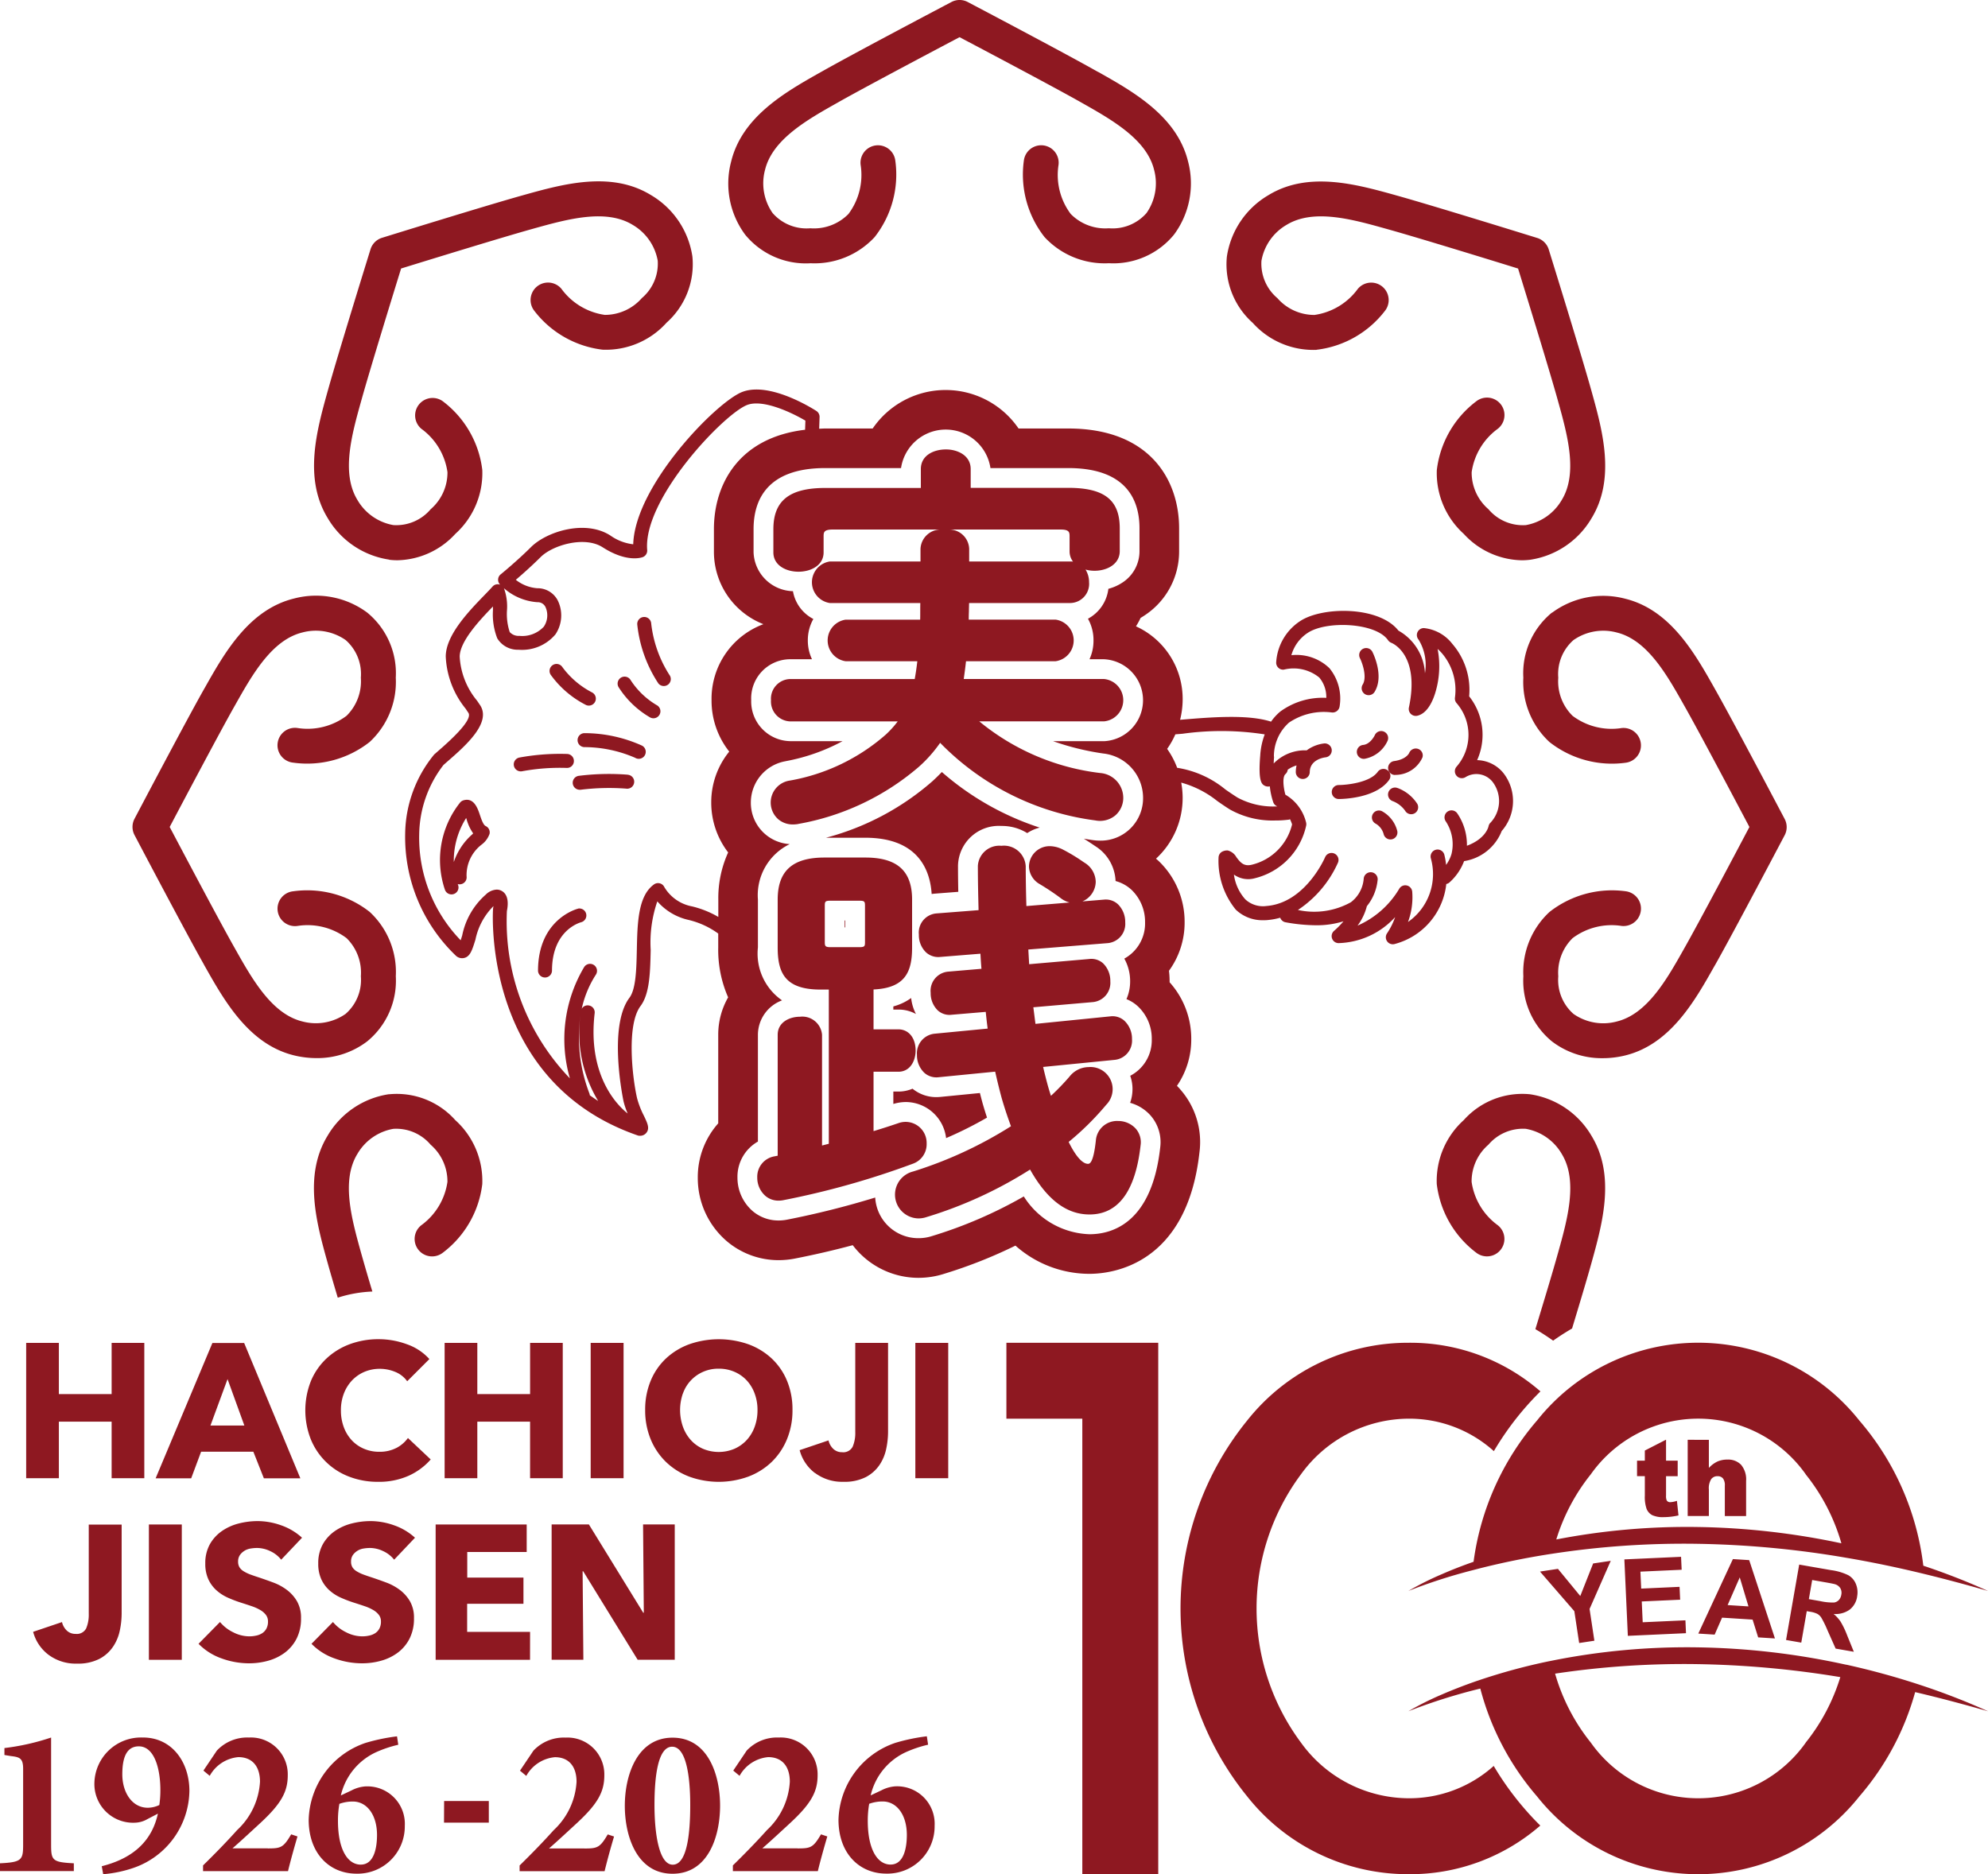 <svg data-name="グループ 20" xmlns="http://www.w3.org/2000/svg" width="139" height="131.065"><defs><clipPath id="a"><path data-name="長方形 58" fill="#8e1821" d="M0 0h139v131.065H0z"/></clipPath></defs><g data-name="グループ 19" clip-path="url(#a)"><path data-name="パス 4" d="M56.653 18.408a5.726 5.726 0 0 0 4.5-1.827 7.073 7.073 0 0 0 1.446-5.35 1.221 1.221 0 0 0-2.424.3 4.55 4.55 0 0 1-.852 3.433 3.388 3.388 0 0 1-2.667 1 3.156 3.156 0 0 1-2.635-1.064 3.632 3.632 0 0 1-.531-3.018c.517-2.131 2.935-3.5 5.068-4.7l.108-.062c1.856-1.048 6.754-3.638 8.426-4.52 1.673.882 6.57 3.472 8.426 4.52l.109.062c2.134 1.206 4.551 2.571 5.068 4.7a3.629 3.629 0 0 1-.532 3.018 3.155 3.155 0 0 1-2.632 1.063 3.388 3.388 0 0 1-2.666-1 4.547 4.547 0 0 1-.853-3.433 1.221 1.221 0 0 0-2.424-.3 7.071 7.071 0 0 0 1.447 5.35 5.726 5.726 0 0 0 4.5 1.827 5.478 5.478 0 0 0 4.551-2 6.005 6.005 0 0 0 .986-5.1c-.768-3.16-3.8-4.874-6.241-6.251L76.72 5C74.447 3.712 67.938.286 67.662.14a1.22 1.22 0 0 0-1.137 0C66.249.286 59.74 3.712 57.467 5l-.109.06c-2.439 1.377-5.474 3.091-6.24 6.251a6 6 0 0 0 .984 5.1 5.48 5.48 0 0 0 4.551 2M27.205 39.144a4.842 4.842 0 0 0 .588.035 5.632 5.632 0 0 0 4.041-1.842 5.726 5.726 0 0 0 1.888-4.471 7.067 7.067 0 0 0-2.76-4.805 1.221 1.221 0 0 0-1.5 1.925 4.546 4.546 0 0 1 1.825 3.03 3.388 3.388 0 0 1-1.176 2.595 3.141 3.141 0 0 1-2.611 1.108 3.629 3.629 0 0 1-2.51-1.759c-1.142-1.873-.4-4.549.26-6.908l.034-.12c.571-2.054 2.2-7.348 2.761-9.155 1.807-.559 7.1-2.19 9.155-2.761l.12-.034c2.36-.657 5.036-1.4 6.909-.261a3.636 3.636 0 0 1 1.759 2.511 3.157 3.157 0 0 1-1.11 2.613 3.433 3.433 0 0 1-2.594 1.175 4.545 4.545 0 0 1-3.03-1.824 1.221 1.221 0 0 0-1.925 1.5 7.068 7.068 0 0 0 4.805 2.758 5.7 5.7 0 0 0 4.47-1.887 5.481 5.481 0 0 0 1.808-4.629 6.008 6.008 0 0 0-2.913-4.306c-2.777-1.692-6.136-.758-8.834-.007l-.119.034c-2.516.7-9.541 2.88-9.839 2.972a1.22 1.22 0 0 0-.8.8c-.093.3-2.272 7.322-2.972 9.838l-.034.119c-.75 2.7-1.685 6.057.007 8.834a6 6 0 0 0 4.305 2.912M14.259 67.457l.062.108c1.377 2.439 3.09 5.474 6.251 6.241a6.607 6.607 0 0 0 1.55.187 5.743 5.743 0 0 0 3.553-1.171 5.482 5.482 0 0 0 2-4.553 5.727 5.727 0 0 0-1.827-4.5 7.074 7.074 0 0 0-5.348-1.441 1.221 1.221 0 1 0 .3 2.423 4.544 4.544 0 0 1 3.432.853 3.388 3.388 0 0 1 1 2.666 3.155 3.155 0 0 1-1.066 2.63 3.632 3.632 0 0 1-3.018.532c-2.131-.517-3.5-2.936-4.7-5.068l-.062-.11c-1.049-1.854-3.64-6.754-4.522-8.424.883-1.672 3.473-6.57 4.521-8.425l.063-.11c1.2-2.134 2.57-4.551 4.7-5.068a3.635 3.635 0 0 1 3.02.532 3.155 3.155 0 0 1 1.062 2.631 3.388 3.388 0 0 1-1 2.666 4.537 4.537 0 0 1-3.432.853 1.221 1.221 0 1 0-.3 2.423 7.059 7.059 0 0 0 5.348-1.445 5.726 5.726 0 0 0 1.827-4.5 5.477 5.477 0 0 0-2-4.55 6.007 6.007 0 0 0-5.1-.986c-3.159.767-4.873 3.8-6.25 6.24l-.063.109c-1.285 2.274-4.71 8.783-4.855 9.058a1.222 1.222 0 0 0 0 1.137c.145.275 3.571 6.785 4.856 9.059m94.25-24.614a5.477 5.477 0 0 0-2 4.55 5.726 5.726 0 0 0 1.827 4.5 7.061 7.061 0 0 0 5.35 1.445 1.221 1.221 0 0 0-.3-2.423 4.542 4.542 0 0 1-3.434-.853 3.388 3.388 0 0 1-1-2.666 3.157 3.157 0 0 1 1.063-2.632 3.634 3.634 0 0 1 3.019-.532c2.131.517 3.5 2.936 4.7 5.07l.061.108c1.049 1.855 3.639 6.753 4.521 8.425-.882 1.672-3.472 6.571-4.521 8.426l-.06.106c-1.2 2.135-2.57 4.555-4.7 5.072a3.635 3.635 0 0 1-3.019-.532 3.157 3.157 0 0 1-1.063-2.633 3.389 3.389 0 0 1 1-2.666 4.553 4.553 0 0 1 3.434-.853 1.221 1.221 0 0 0 .3-2.423 7.077 7.077 0 0 0-5.35 1.446 5.727 5.727 0 0 0-1.827 4.5 5.479 5.479 0 0 0 2 4.551 5.738 5.738 0 0 0 3.554 1.173 6.607 6.607 0 0 0 1.55-.187c3.161-.768 4.875-3.8 6.252-6.245l.059-.1c1.285-2.274 4.71-8.783 4.856-9.059a1.22 1.22 0 0 0 0-1.137c-.145-.275-3.571-6.784-4.856-9.056l-.06-.108c-1.377-2.439-3.091-5.476-6.252-6.243a6.011 6.011 0 0 0-5.1.986M92.058 24.459a7.075 7.075 0 0 0 4.806-2.759 1.221 1.221 0 0 0-1.925-1.5 4.546 4.546 0 0 1-3.03 1.824 3.426 3.426 0 0 1-2.595-1.175 3.156 3.156 0 0 1-1.114-2.615 3.638 3.638 0 0 1 1.759-2.511c1.874-1.14 4.55-.4 6.91.262l.119.033c2.053.57 7.348 2.2 9.155 2.761.558 1.807 2.19 7.1 2.761 9.155l.034.121c.656 2.36 1.4 5.035.26 6.907a3.632 3.632 0 0 1-2.511 1.759 3.142 3.142 0 0 1-2.613-1.109 3.387 3.387 0 0 1-1.176-2.594 4.547 4.547 0 0 1 1.824-3.031 1.22 1.22 0 1 0-1.5-1.925 7.067 7.067 0 0 0-2.76 4.806 5.726 5.726 0 0 0 1.887 4.47 5.63 5.63 0 0 0 4.042 1.842 4.827 4.827 0 0 0 .588-.035 6 6 0 0 0 4.306-2.912c1.691-2.777.757-6.135.007-8.832l-.034-.12c-.7-2.517-2.88-9.541-2.972-9.839a1.222 1.222 0 0 0-.8-.8c-.3-.092-7.323-2.273-9.838-2.972l-.118-.034c-2.7-.749-6.058-1.685-8.835.007a6.006 6.006 0 0 0-2.913 4.306 5.478 5.478 0 0 0 1.808 4.629 5.691 5.691 0 0 0 4.47 1.887m4.57 32.264a.488.488 0 0 0-.436.874 1.2 1.2 0 0 1 .549.721.488.488 0 0 0 .475.379.569.569 0 0 0 .107-.011.489.489 0 0 0 .371-.583 2.181 2.181 0 0 0-1.065-1.379m.91-2.542a.425.425 0 0 0 .065 0 2.072 2.072 0 0 0 1.85-1.217.481.481 0 0 0-.3-.6.5.5 0 0 0-.625.28c-.008.018-.2.457-1.057.571a.489.489 0 0 0 .064.973m.182.914a.488.488 0 1 0-.363.906 1.891 1.891 0 0 1 .889.68.488.488 0 0 0 .846-.488 2.8 2.8 0 0 0-1.371-1.1m-2.359-2.043h.048a2.2 2.2 0 0 0 1.605-1.25.488.488 0 0 0-.888-.407c0 .006-.3.635-.814.686a.488.488 0 0 0 .048.974m-.089-5.185a.489.489 0 0 0 .824.525c.693-1.089-.05-2.646-.137-2.819a.488.488 0 1 0-.873.437c.157.312.526 1.324.186 1.858m-25.255 9.876a3.35 3.35 0 0 1 1.806.5 2.838 2.838 0 0 1 .872-.385 19.537 19.537 0 0 1-6.842-3.887q-.312.329-.676.66a18.446 18.446 0 0 1-7.423 3.936H60.5c3.737 0 4.54 2.309 4.641 3.934a4.31 4.31 0 0 1 .206-.024l1.656-.128c-.012-.6-.02-1.2-.02-1.823a2.85 2.85 0 0 1 3.03-2.783m23.57-1.883c.265 0 2.617-.038 3.542-1.334a.488.488 0 1 0-.794-.569c-.539.755-2.167.924-2.748.925a.489.489 0 0 0 0 .977M45.528 43.563a.489.489 0 0 0-.972.1 9.242 9.242 0 0 0 1.472 4.123.488.488 0 0 0 .771-.6 8.4 8.4 0 0 1-1.271-3.62m16.934 26.812v.222h.351a2.507 2.507 0 0 1 1.231.31 3.134 3.134 0 0 1-.337-1.118 3.787 3.787 0 0 1-1.245.587m20.054 5.791a5.58 5.58 0 0 0-.224-.238 5.716 5.716 0 0 0 1-3.265 5.9 5.9 0 0 0-1.513-3.977v-.065a6.2 6.2 0 0 0-.045-.739 5.709 5.709 0 0 0 1.094-3.386 5.868 5.868 0 0 0-1.821-4.294 6.573 6.573 0 0 0-.179-.159 5.773 5.773 0 0 0 1.862-4.266 5.9 5.9 0 0 0-.1-1.053 7.009 7.009 0 0 1 2.521 1.287c.286.2.576.4.879.589a6.077 6.077 0 0 0 3.158.773 7.232 7.232 0 0 0 .963-.058.462.462 0 0 0 .086-.03 2.746 2.746 0 0 1 .145.36 3.82 3.82 0 0 1-2.831 2.825c-.526.12-.763-.128-1.061-.528a.966.966 0 0 0-.607-.473.737.737 0 0 0-.448.119.483.483 0 0 0-.194.371 5.383 5.383 0 0 0 1.2 3.644 2.686 2.686 0 0 0 1.932.744c.1 0 .2 0 .3-.012a4.675 4.675 0 0 0 .88-.163.483.483 0 0 0 .367.318 12.142 12.142 0 0 0 2.138.21 6.271 6.271 0 0 0 1.918-.277 5.8 5.8 0 0 1-.649.659.489.489 0 0 0 .308.867 5.57 5.57 0 0 0 3.953-1.82 5.02 5.02 0 0 1-.56 1.127.489.489 0 0 0 .559.746 4.875 4.875 0 0 0 3.577-4.187.474.474 0 0 0 .221-.109 3.8 3.8 0 0 0 1.024-1.492A3.384 3.384 0 0 0 105 58.111a3.175 3.175 0 0 0 .114-4.055 2.436 2.436 0 0 0-1.833-.9 4.332 4.332 0 0 0-.558-4.462 4.917 4.917 0 0 0-1.181-3.672 2.871 2.871 0 0 0-1.987-1.1.488.488 0 0 0-.367.81 3.392 3.392 0 0 1 .445 2.351 3.638 3.638 0 0 0-1.857-2.985c-1.352-1.728-5.329-1.694-6.879-.659a3.717 3.717 0 0 0-1.668 2.9.487.487 0 0 0 .163.366.465.465 0 0 0 .383.12 2.837 2.837 0 0 1 2.466.554 2.11 2.11 0 0 1 .492 1.422 5.015 5.015 0 0 0-3.217.958 3.569 3.569 0 0 0-.645.707c-1.6-.522-4.172-.315-6.273-.137l-.087.007a5.912 5.912 0 0 0 .18-1.388 5.577 5.577 0 0 0-3.264-5.148 5.5 5.5 0 0 0 .323-.59q.186-.11.363-.232a5.339 5.339 0 0 0 2.33-4.432v-1.6c0-3.374-2.036-6.981-7.752-6.981h-3.474a6.177 6.177 0 0 0-10.2 0H57.7c-.147 0-.281.012-.424.016l.028-.815a.49.49 0 0 0-.224-.428c-.33-.212-3.272-2.048-5.166-1.336-1.788.669-7.514 6.528-7.639 10.66a3.432 3.432 0 0 1-1.6-.615c-1.76-1.131-4.465-.273-5.554.818-.94.939-2.1 1.894-2.115 1.9a.487.487 0 0 0-.036.723.419.419 0 0 0-.108-.027.476.476 0 0 0-.429.163c-.136.156-.327.352-.548.58-1.082 1.116-2.718 2.8-2.718 4.311a6.22 6.22 0 0 0 1.383 3.635l.2.3c.347.521-1.488 2.122-2.091 2.648l-.3.263a8.889 8.889 0 0 0-2.03 5.542 11.475 11.475 0 0 0 3.515 8.5.634.634 0 0 0 .608.188c.424-.1.563-.547.791-1.282a4.618 4.618 0 0 1 1.26-2.344 2.162 2.162 0 0 1-.025.147c-.023.115-.812 12.133 10.14 15.9a.723.723 0 0 0 .134.013.553.553 0 0 0 .444-.21c.243-.311.079-.657-.169-1.178a6.237 6.237 0 0 1-.481-1.23c-.339-1.469-.75-5.135.237-6.451.646-.861.679-2.35.713-3.924a8.845 8.845 0 0 1 .464-3.4 4.07 4.07 0 0 0 2.19 1.3 5.8 5.8 0 0 1 2.068.952v.981a8.263 8.263 0 0 0 .693 3.48 5.25 5.25 0 0 0-.693 2.624v6.187a5.655 5.655 0 0 0-1.429 3.794 5.808 5.808 0 0 0 2.1 4.507 5.586 5.586 0 0 0 3.546 1.266 5.948 5.948 0 0 0 1.125-.108 60.58 60.58 0 0 0 4.063-.939 5.776 5.776 0 0 0 4.593 2.283 5.9 5.9 0 0 0 1.806-.284A33.466 33.466 0 0 0 71 87.106a7.784 7.784 0 0 0 5.173 1.973c1.581 0 6.811-.614 7.691-8.482a5.567 5.567 0 0 0-1.352-4.427m6.559-23.256a3.155 3.155 0 0 1 1.053-2.38 4.339 4.339 0 0 1 2.985-.713.493.493 0 0 0 .551-.394 3.362 3.362 0 0 0-.706-2.7 3.319 3.319 0 0 0-2.661-.909 2.75 2.75 0 0 1 1.143-1.561c1.309-.872 4.772-.719 5.616.514a.515.515 0 0 0 .231.182c.082.032 2.007.835 1.227 4.523a.489.489 0 0 0 .136.449.494.494 0 0 0 .452.127c.66-.152 1.037-.921 1.235-1.537a6.367 6.367 0 0 0 .184-3.135 3.276 3.276 0 0 1 .29.289 3.957 3.957 0 0 1 .922 3.121.487.487 0 0 0 .12.386 3.381 3.381 0 0 1-.015 4.446.488.488 0 0 0 .623.731 1.443 1.443 0 0 1 1.907.329 2.206 2.206 0 0 1-.189 2.889.523.523 0 0 0-.1.222c-.009.04-.2.867-1.508 1.35a3.9 3.9 0 0 0-.679-2.27.49.49 0 0 0-.8.566 2.893 2.893 0 0 1 .4 2.283 2.534 2.534 0 0 1-.377.761 4.883 4.883 0 0 0-.127-.724.488.488 0 0 0-.937.274 4.079 4.079 0 0 1-1.6 4.441 4.96 4.96 0 0 0 .294-2.124.488.488 0 0 0-.913-.189 6.342 6.342 0 0 1-2.91 2.568 3.84 3.84 0 0 0 .652-1.361 3.423 3.423 0 0 0 .749-1.8.489.489 0 1 0-.969-.125 2.282 2.282 0 0 1-.9 1.652 5.276 5.276 0 0 1-3.7.539 7.753 7.753 0 0 0 2.8-3.31.488.488 0 0 0-.9-.378c-.013.032-1.379 3.2-4.1 3.411a1.816 1.816 0 0 1-1.474-.461 3.224 3.224 0 0 1-.8-1.736 1.71 1.71 0 0 0 1.459.256 4.848 4.848 0 0 0 3.588-3.663.493.493 0 0 0 0-.23 3.089 3.089 0 0 0-1.45-1.951c-.146-.532-.217-1.246.005-1.439a.48.48 0 0 0 .158-.306 2 2 0 0 1 .619-.3 2.1 2.1 0 0 0-.054.48.489.489 0 0 0 .977 0c0-.89.983-1.033 1.1-1.046a.488.488 0 0 0-.1-.971 2.565 2.565 0 0 0-1.216.483 3.037 3.037 0 0 0-2.307.918c.006-.157.016-.323.029-.484m-6.9-1.556l.509-.041a19.67 19.67 0 0 1 5.736.045 5.013 5.013 0 0 0-.315 1.484c-.157 1.889.127 2.022.356 2.128a.541.541 0 0 0 .315.023 5.01 5.01 0 0 0 .242 1.115.48.48 0 0 0 .284.286 5.257 5.257 0 0 1-2.788-.618 23.545 23.545 0 0 1-.847-.568 7.014 7.014 0 0 0-3.37-1.513 5.766 5.766 0 0 0-.7-1.323 5.585 5.585 0 0 0 .574-1.018M41.239 76.589a.52.52 0 0 0-.022-.108 11.041 11.041 0 0 1-.626-5.555 9.209 9.209 0 0 0 1.234 6.067c-.2-.131-.4-.266-.585-.4m9.748-24.034a5.612 5.612 0 0 0-1.258 3.557 5.709 5.709 0 0 0 1.182 3.494 7.715 7.715 0 0 0-.688 3.3v1.211a6.793 6.793 0 0 0-1.842-.738 2.869 2.869 0 0 1-1.929-1.344.488.488 0 0 0-.726-.192c-1.119.8-1.161 2.715-1.2 4.568-.029 1.352-.06 2.75-.518 3.36-1.524 2.031-.42 7.2-.408 7.256a5.188 5.188 0 0 0 .286.835c-.57-.442-2.839-2.507-2.308-7.015a.488.488 0 0 0-.428-.542.472.472 0 0 0-.476.235 7.194 7.194 0 0 1 .989-2.387.488.488 0 1 0-.817-.534 9.85 9.85 0 0 0-1 7.787 15.839 15.839 0 0 1-4.405-11.7c.178-.887-.09-1.25-.347-1.4a.723.723 0 0 0-.366-.1 1.165 1.165 0 0 0-.762.348 5.15 5.15 0 0 0-1.651 2.863c-.032.1-.069.222-.106.333a10.314 10.314 0 0 1-2.9-7.409 8.114 8.114 0 0 1 1.7-4.853l.294-.258c1.228-1.071 3.084-2.69 2.261-3.926l-.21-.31a5.269 5.269 0 0 1-1.213-3.075c0-1.069 1.4-2.56 2.325-3.511v.274a4.607 4.607 0 0 0 .3 1.95 1.667 1.667 0 0 0 1.485.8 3.051 3.051 0 0 0 2.584-1.074A2.374 2.374 0 0 0 39 41.994a1.583 1.583 0 0 0-1.434-.859 2.74 2.74 0 0 1-1.5-.589 30.833 30.833 0 0 0 1.734-1.588c.832-.832 3.069-1.5 4.336-.687 1.664 1.069 2.689.731 2.8.69a.486.486 0 0 0 .315-.5c-.3-3.586 5.389-9.543 7-10.146 1.115-.416 3.127.548 4.062 1.1l-.022.638c-4.661.551-6.374 3.842-6.374 6.947v1.623a5.437 5.437 0 0 0 3.461 5.026 5.558 5.558 0 0 0-3.626 5.311 5.727 5.727 0 0 0 1.231 3.592M35.235 41.134a3.961 3.961 0 0 0 2.334.978.6.6 0 0 1 .573.342 1.413 1.413 0 0 1-.12 1.371 2.058 2.058 0 0 1-1.71.641.834.834 0 0 1-.672-.265 4 4 0 0 1-.192-1.524 3.72 3.72 0 0 0-.212-1.541m45.883 39.125c-.589 5.262-3.349 6.049-4.943 6.049a5.643 5.643 0 0 1-4.592-2.643 31.1 31.1 0 0 1-6.406 2.767 3.059 3.059 0 0 1-.962.152 3.017 3.017 0 0 1-3.022-2.842 61.078 61.078 0 0 1-6.157 1.546 3.075 3.075 0 0 1-.6.059 2.774 2.774 0 0 1-1.785-.635 3.086 3.086 0 0 1-1.089-2.369 2.822 2.822 0 0 1 1.43-2.515v-7.465a2.58 2.58 0 0 1 1.688-2.409 3.974 3.974 0 0 1-1.688-3.7v-3.35a3.967 3.967 0 0 1 2.226-3.878 2.889 2.889 0 0 1-2.72-2.917 2.934 2.934 0 0 1 2.4-2.874l.075-.016a13.528 13.528 0 0 0 3.939-1.392h-3.661a2.776 2.776 0 0 1-2.728-2.866 2.737 2.737 0 0 1 2.728-2.863h1.522a3.04 3.04 0 0 1-.291-1.314 3.007 3.007 0 0 1 .387-1.5 2.708 2.708 0 0 1-1.427-1.944 2.827 2.827 0 0 1-2.754-2.716V37c0-1.947.869-4.268 5.01-4.268H63a3.161 3.161 0 0 1 6.252 0h5.438c4.119 0 4.983 2.291 4.983 4.213v1.6a2.608 2.608 0 0 1-1.143 2.16 3.288 3.288 0 0 1-1.033.471 2.737 2.737 0 0 1-1.427 2.091 3.064 3.064 0 0 1 .387 1.52 3.108 3.108 0 0 1-.28 1.314h1.016a2.869 2.869 0 0 1 0 5.731h-3.558a18.459 18.459 0 0 0 3.495.859 3.121 3.121 0 0 1 2.793 3.095 2.963 2.963 0 0 1-3.008 3 3.571 3.571 0 0 1-.547-.043q-.3-.043-.588-.094c.273.169.52.333.73.474l.1.067A3.015 3.015 0 0 1 78 61.611a2.618 2.618 0 0 1 1.122.621 3.092 3.092 0 0 1 .94 2.269 2.8 2.8 0 0 1-1.451 2.535 3.226 3.226 0 0 1 .407 1.589 3.049 3.049 0 0 1-.257 1.244 2.6 2.6 0 0 1 .785.491 3.094 3.094 0 0 1 .985 2.306 2.8 2.8 0 0 1-1.506 2.564 2.781 2.781 0 0 1 .159.929 2.914 2.914 0 0 1-.166.962 2.959 2.959 0 0 1 1.423.879 2.832 2.832 0 0 1 .678 2.257M59.053 64.852h.042v-.482h-.042zm3.76 11.478h-.351v.87a3.1 3.1 0 0 1 .889-.135 2.855 2.855 0 0 1 2.8 2.523 26.886 26.886 0 0 0 2.861-1.433 29.913 29.913 0 0 1-.308-1 32.934 32.934 0 0 1-.188-.72l-2.76.272a3.06 3.06 0 0 1-.279.015 2.616 2.616 0 0 1-1.673-.589 2.5 2.5 0 0 1-.985.2M45.935 49.321a5.525 5.525 0 0 1-1.84-1.759.488.488 0 0 0-.847.486 6.429 6.429 0 0 0 2.192 2.113.487.487 0 0 0 .669-.173.487.487 0 0 0-.173-.668m-2.048 4.854a16.924 16.924 0 0 0-3.425.081.489.489 0 0 0 .064.973.536.536 0 0 0 .064 0 16.132 16.132 0 0 1 3.188-.079.489.489 0 1 0 .109-.971m-4.274-.478a.478.478 0 0 0 .512-.463.487.487 0 0 0-.464-.512 15.7 15.7 0 0 0-3.345.25.488.488 0 0 0 .095.967.458.458 0 0 0 .1-.009 14.551 14.551 0 0 1 3.106-.232m.8 9.842c-.028.007-2.8.7-2.8 4.347a.489.489 0 0 0 .977 0c0-2.85 1.954-3.373 2.045-3.4a.489.489 0 0 0-.225-.951m.538-14.248a.484.484 0 0 0 .218.052.488.488 0 0 0 .219-.925 5.974 5.974 0 0 1-2.071-1.771.488.488 0 0 0-.812.543 6.893 6.893 0 0 0 2.446 2.1m-7 8.471c-.166-.073-.307-.5-.4-.776-.144-.43-.407-1.234-1.142-1.02a.487.487 0 0 0-.235.15 6.447 6.447 0 0 0-1.06 6.125.489.489 0 0 0 .922-.323l-.033-.095a.466.466 0 0 0 .2.014.488.488 0 0 0 .418-.549 2.691 2.691 0 0 1 1.077-2.243 1.6 1.6 0 0 0 .532-.74.489.489 0 0 0-.28-.542m-.941.591a4.487 4.487 0 0 0-1.281 1.929 5.566 5.566 0 0 1 .864-3.08l.031.093a3.23 3.23 0 0 0 .459.984l-.073.074m11.866-6.217a9.811 9.811 0 0 0-4.027-.867.489.489 0 0 0 0 .977 8.982 8.982 0 0 1 3.553.744.489.489 0 1 0 .474-.854M78.156 78.39a1.483 1.483 0 0 0-1.535 1.373c-.175 1.624-.451 1.624-.555 1.624-.225 0-.692-.2-1.346-1.531a19.615 19.615 0 0 0 2.628-2.6 1.55 1.55 0 0 0-1.226-2.635 1.723 1.723 0 0 0-1.34.662 16.581 16.581 0 0 1-1.3 1.348c-.067-.2-.134-.422-.2-.65q-.173-.627-.348-1.369l5-.495a1.351 1.351 0 0 0 1.215-1.454 1.731 1.731 0 0 0-.527-1.278 1.236 1.236 0 0 0-.979-.312L72.4 71.6q-.04-.294-.076-.588a52.694 52.694 0 0 0-.074-.573l4.168-.363a1.351 1.351 0 0 0 1.215-1.453 1.706 1.706 0 0 0-.508-1.26 1.223 1.223 0 0 0-.967-.3l-4.2.364L71.9 66.4l5.565-.448a1.349 1.349 0 0 0 1.21-1.452 1.731 1.731 0 0 0-.5-1.257 1.246 1.246 0 0 0-.974-.333l-1.518.125a1.526 1.526 0 0 0 .93-1.367 1.6 1.6 0 0 0-.769-1.33l-.1-.065a12.708 12.708 0 0 0-1.528-.915h-.006a2.031 2.031 0 0 0-.814-.186 1.443 1.443 0 0 0-1.451 1.428 1.46 1.46 0 0 0 .751 1.226 17.348 17.348 0 0 1 1.457.972 1.649 1.649 0 0 0 .634.314l-3.022.249a98.957 98.957 0 0 1-.047-2.788 1.526 1.526 0 0 0-1.7-1.426 1.5 1.5 0 0 0-1.646 1.4c0 1.068.024 2.1.049 3.1l-2.959.23a1.344 1.344 0 0 0-1.215 1.481 1.674 1.674 0 0 0 .489 1.23 1.266 1.266 0 0 0 .985.333l2.83-.228c.02.344.04.7.073 1.055l-2.338.2a1.345 1.345 0 0 0-1.214 1.482 1.671 1.671 0 0 0 .5 1.231 1.221 1.221 0 0 0 .979.3l2.372-.2c.038.372.08.771.134 1.168l-3.731.36a1.378 1.378 0 0 0-1.213 1.482 1.694 1.694 0 0 0 .514 1.249 1.265 1.265 0 0 0 .991.312l3.964-.391c.161.712.309 1.313.452 1.837.179.626.393 1.276.653 1.98a28.86 28.86 0 0 1-6.844 3.165 1.665 1.665 0 0 0 .378 3.281 1.781 1.781 0 0 0 .564-.094 29.448 29.448 0 0 0 7.238-3.323c1.189 2.113 2.55 3.141 4.157 3.141 2.009 0 3.21-1.628 3.569-4.834a1.447 1.447 0 0 0-.341-1.171 1.656 1.656 0 0 0-1.248-.532m-13.37 1.591a1.474 1.474 0 0 0-1.974-1.441 49.6 49.6 0 0 1-1.738.559v-4.153h1.735c.829 0 1.207-.769 1.207-1.482 0-.886-.485-1.482-1.207-1.482h-1.735v-2.789c2.229-.1 2.695-1.25 2.695-2.933v-3.355c0-2-1.038-2.938-3.269-2.938h-2.859c-2.231 0-3.269.933-3.269 2.938v3.355c0 1.765.509 2.94 2.994 2.94h.581v10.783l-.474.122v-7.741A1.382 1.382 0 0 0 55.94 71.1c-.754 0-1.564.395-1.564 1.261v8.459l-.243.046a1.444 1.444 0 0 0-1.186 1.476 1.691 1.691 0 0 0 .584 1.3 1.4 1.4 0 0 0 .906.319 1.746 1.746 0 0 0 .341-.034 57.774 57.774 0 0 0 9.031-2.541 1.447 1.447 0 0 0 .982-1.409M60.48 65.876c0 .293-.015.36-.416.36h-1.979c-.378 0-.416-.068-.416-.36v-2.529c0-.306.031-.361.416-.361h1.979c.385 0 .416.055.416.361zm-4.658-8.259a17.611 17.611 0 0 0 8.421-3.991 9.457 9.457 0 0 0 1.491-1.68 18.47 18.47 0 0 0 10.845 5.425 1.681 1.681 0 0 0 1.407-.352 1.62 1.62 0 0 0 .552-1.236 1.747 1.747 0 0 0-1.611-1.726 16.318 16.318 0 0 1-8.457-3.612h8.724a1.488 1.488 0 0 0 0-2.962h-9.81c.058-.41.114-.829.159-1.244h6.269a1.469 1.469 0 0 0 0-2.908h-6.078q0-.288.012-.575c0-.2.009-.391.012-.587h7.1a1.34 1.34 0 0 0 1.289-1.454 1.657 1.657 0 0 0-.248-.886c1.027.288 2.394-.162 2.393-1.285v-1.6c0-1.983-1.076-2.829-3.6-2.829H67.87V32.8c0-.942-.9-1.371-1.729-1.371-.874 0-1.756.423-1.756 1.371v1.323H57.7c-2.508 0-3.626.89-3.626 2.884v1.623c0 1.8 3.512 1.8 3.512 0V37.5c0-.292.033-.471.663-.471h7.5a1.417 1.417 0 0 0-1.388 1.351v.883H58.03a1.469 1.469 0 0 0 0 2.908h6.318c-.005.194-.005.387-.005.581s0 .387-.005.581h-5.209a1.469 1.469 0 0 0 0 2.908h5.009c-.046.414-.106.83-.181 1.244h-8.705a1.376 1.376 0 0 0-1.344 1.481 1.392 1.392 0 0 0 1.344 1.482h7.515a6.8 6.8 0 0 1-.834.923 13.772 13.772 0 0 1-6.7 3.213 1.554 1.554 0 0 0-.8 2.722 1.562 1.562 0 0 0 1.018.348 2.129 2.129 0 0 0 .378-.035m18.32-20.589c.6 0 .636.179.636.471v1.045a1.176 1.176 0 0 0 .239.727 1.379 1.379 0 0 0-.16-.009h-7.1v-.883a1.4 1.4 0 0 0-1.377-1.351zM27.205 76.517A6 6 0 0 0 22.9 79.43c-1.691 2.776-.758 6.134-.007 8.832l.034.121c.163.588.41 1.427.689 2.364a9.039 9.039 0 0 1 2.42-.43 145.474 145.474 0 0 1-.757-2.589l-.034-.121c-.656-2.359-1.4-5.035-.26-6.907a3.636 3.636 0 0 1 2.51-1.759 3.152 3.152 0 0 1 2.614 1.108 3.392 3.392 0 0 1 1.176 2.6 4.551 4.551 0 0 1-1.824 3.029 1.22 1.22 0 1 0 1.5 1.925 7.063 7.063 0 0 0 2.76-4.8 5.725 5.725 0 0 0-1.888-4.473 5.481 5.481 0 0 0-4.63-1.807m81.7 11.211c-.313 1.131-.949 3.241-1.55 5.213.422.25.836.517 1.243.806.431-.308.874-.588 1.323-.852.53-1.747 1.054-3.5 1.336-4.513l.034-.122c.749-2.7 1.684-6.055-.008-8.831a6 6 0 0 0-4.306-2.913 5.478 5.478 0 0 0-4.63 1.807 5.728 5.728 0 0 0-1.887 4.472 7.066 7.066 0 0 0 2.76 4.8 1.22 1.22 0 0 0 1.5-1.925 4.548 4.548 0 0 1-1.824-3.029 3.389 3.389 0 0 1 1.176-2.6 3.182 3.182 0 0 1 2.613-1.109A3.638 3.638 0 0 1 109.2 80.7c1.141 1.871.4 4.546-.26 6.906zm9.1 12.951v5.33h1.48v-1.854a1.183 1.183 0 0 1 .168-.731.536.536 0 0 1 .436-.2.48.48 0 0 1 .378.151.774.774 0 0 1 .134.514v2.123h1.488v-2.455a1.591 1.591 0 0 0-.348-1.127 1.247 1.247 0 0 0-.951-.367 1.709 1.709 0 0 0-.705.135 1.986 1.986 0 0 0-.6.447v-1.963zM37.064 97.49h-3.69v-3.582h-2.286v9.463h2.286v-3.956h3.689v3.956h2.285v-9.463h-2.284zm4.236 5.881h2.3v-9.464h-2.3zm6.9-.107a6.037 6.037 0 0 0 4.11 0 4.792 4.792 0 0 0 1.638-1.023 4.673 4.673 0 0 0 1.075-1.591 5.261 5.261 0 0 0 .387-2.051 5.205 5.205 0 0 0-.387-2.052 4.483 4.483 0 0 0-1.075-1.556A4.8 4.8 0 0 0 52.313 94a6.263 6.263 0 0 0-4.11 0 4.8 4.8 0 0 0-1.63.99 4.487 4.487 0 0 0-1.073 1.557 5.236 5.236 0 0 0-.39 2.053 5.293 5.293 0 0 0 .386 2.051 4.677 4.677 0 0 0 1.077 1.591 4.791 4.791 0 0 0 1.63 1.023m-.454-5.815a2.59 2.59 0 0 1 .554-.915 2.623 2.623 0 0 1 1.952-.822 2.712 2.712 0 0 1 1.1.219 2.564 2.564 0 0 1 .855.6 2.735 2.735 0 0 1 .554.915 3.24 3.24 0 0 1 .2 1.15 3.36 3.36 0 0 1-.2 1.182 2.744 2.744 0 0 1-.561.93 2.583 2.583 0 0 1-.856.607 2.835 2.835 0 0 1-2.191 0 2.5 2.5 0 0 1-.848-.607 2.787 2.787 0 0 1-.555-.93 3.536 3.536 0 0 1-.007-2.332m69.045 7.6a.271.271 0 0 1-.255-.123.734.734 0 0 1-.047-.327v-1.368h.814v-1.083h-.814v-1.469l-1.483.76v.709h-.545v1.083h.545v1.358a2.531 2.531 0 0 0 .125.935.871.871 0 0 0 .387.431 1.8 1.8 0 0 0 .815.141 4.821 4.821 0 0 0 1.026-.12l-.109-1.021a1.656 1.656 0 0 1-.458.094m-5.4 4.286l-.9 2.277-1.562-1.9-1.253.19 2.4 2.77.337 2.227 1.064-.162-.336-2.22 1.481-3.366zm-72.822-2.729v9.463h2.219l-.053-6.189h.04l3.809 6.189h2.593v-9.463h-2.215l.052 6.175h-.04l-3.8-6.175zm91.279 5.037a1.537 1.537 0 0 0-.085-.871 1.236 1.236 0 0 0-.525-.612 3.889 3.889 0 0 0-1.2-.356l-2.24-.39-.919 5.272 1.064.185.384-2.2.216.037a1.774 1.774 0 0 1 .525.153.817.817 0 0 1 .282.275 7.329 7.329 0 0 1 .426.872l.57 1.281 1.272.222-.464-1.141a6.093 6.093 0 0 0-.458-.961 2.518 2.518 0 0 0-.492-.542 1.7 1.7 0 0 0 1.127-.305 1.428 1.428 0 0 0 .52-.92m-1.109-.122a.7.7 0 0 1-.176.377.58.58 0 0 1-.337.17 4.107 4.107 0 0 1-.968-.1l-.788-.137.233-1.338.831.145c.432.075.689.126.773.153a.66.66 0 0 1 .365.277.64.64 0 0 1 .067.454m-21.277-12.18a18.967 18.967 0 0 0-4.435 9.876c-.753.266-1.5.552-2.227.872a20.824 20.824 0 0 0-2.331 1.168 37.679 37.679 0 0 1 4.483-1.447l.447-.117q2.5-.634 5.047-1.026l.089-.013a60.611 60.611 0 0 1 10.153-.693 67.478 67.478 0 0 1 10.233.948l.068.012c1.861.313 3.71.7 5.551 1.149 1.489.361 2.974.761 4.455 1.188q-2.212-.995-4.522-1.766a19 19 0 0 0-4.472-10.15 14.388 14.388 0 0 0-22.539 0m18.783 3.756a13.76 13.76 0 0 1 2.5 4.828 51.651 51.651 0 0 0-10.034-1.14 48.061 48.061 0 0 0-9.9.871 13.742 13.742 0 0 1 2.415-4.559 9.2 9.2 0 0 1 15.025 0m-7.511 11.14l1.143.073.519-1.186 2.135.136.389 1.243 1.173.075-1.8-5.477-1.14-.073zm3.508-1.9l-1.457-.093.848-1.936zm-4.713-3.468l-3.964.181.243 5.346 4.066-.186-.04-.9-2.987.136-.066-1.455 2.684-.122-.041-.9-2.683.123-.054-1.186 2.884-.132zm-89.827-7.612a2.531 2.531 0 0 1-1.19.267 2.673 2.673 0 0 1-1.081-.214 2.49 2.49 0 0 1-.849-.595 2.737 2.737 0 0 1-.555-.915 3.317 3.317 0 0 1-.2-1.177 3.227 3.227 0 0 1 .2-1.157 2.8 2.8 0 0 1 .561-.915 2.605 2.605 0 0 1 .863-.609 2.735 2.735 0 0 1 1.1-.219 2.8 2.8 0 0 1 1.069.213 1.911 1.911 0 0 1 .841.656l1.551-1.551a3.785 3.785 0 0 0-1.571-1.036 5.7 5.7 0 0 0-1.97-.354 5.77 5.77 0 0 0-2.02.347 4.844 4.844 0 0 0-1.63 1 4.568 4.568 0 0 0-1.089 1.57 5.555 5.555 0 0 0-.008 4.09 4.683 4.683 0 0 0 2.681 2.607 5.537 5.537 0 0 0 2.024.36 5.09 5.09 0 0 0 2.126-.421 4.53 4.53 0 0 0 1.55-1.143l-1.591-1.5a2.323 2.323 0 0 1-.816.7m34.889 23.659a2.468 2.468 0 0 0-.97.279l-.75.353a4.425 4.425 0 0 1 2.441-3.014 8.241 8.241 0 0 1 1.574-.53l-.088-.588a13.262 13.262 0 0 0-2.192.456 5.839 5.839 0 0 0-3.985 5.382c0 2.353 1.457 3.765 3.339 3.765a3.3 3.3 0 0 0 3.382-3.338 2.621 2.621 0 0 0-2.751-2.764m-.323 5.47c-.956 0-1.6-1.118-1.6-3.059a6.687 6.687 0 0 1 .1-1.192 2.762 2.762 0 0 1 .941-.162c1 0 1.691.956 1.691 2.338 0 .927-.221 2.073-1.133 2.073M56.979 103a3.165 3.165 0 0 0 2 .622 3.252 3.252 0 0 0 1.57-.334 2.622 2.622 0 0 0 .949-.849 3.169 3.169 0 0 0 .468-1.13 5.831 5.831 0 0 0 .127-1.175v-6.226H59.8v6.242a2.437 2.437 0 0 1-.181 1.016.735.735 0 0 1-.742.387.862.862 0 0 1-.607-.226 1.177 1.177 0 0 1-.341-.6l-2.018.682a2.95 2.95 0 0 0 1.069 1.6m-1.21 26.247H53.3c.529-.456 1.352-1.221 1.925-1.75 1.5-1.383 1.942-2.221 1.942-3.367a2.576 2.576 0 0 0-2.707-2.633 2.911 2.911 0 0 0-2.25.912l-.941 1.4.441.367a2.544 2.544 0 0 1 2-1.309c1 0 1.514.676 1.514 1.72a5 5 0 0 1-1.6 3.383c-.75.838-1.6 1.705-2.382 2.47v.4h5.941c.147-.618.427-1.632.662-2.426l-.441-.147c-.544.927-.72.985-1.632.985m-14.914 0h-2.47c.529-.456 1.352-1.221 1.925-1.75 1.5-1.383 1.941-2.221 1.941-3.367a2.575 2.575 0 0 0-2.706-2.633 2.911 2.911 0 0 0-2.25.912l-.941 1.4.441.367a2.544 2.544 0 0 1 2-1.309c1 0 1.514.676 1.514 1.72a5 5 0 0 1-1.6 3.383c-.749.838-1.6 1.705-2.381 2.47v.4h5.941a51.89 51.89 0 0 1 .662-2.426l-.441-.147c-.544.927-.72.985-1.632.985m6.163-7.75c-2.455 0-3.337 2.588-3.337 4.765 0 2.117.837 4.75 3.337 4.75s3.324-2.618 3.324-4.765c0-2.117-.823-4.75-3.324-4.75m.015 8.882c-.97 0-1.278-2.206-1.278-4.176s.235-4.074 1.235-4.074c.97 0 1.265 2.015 1.265 4.088 0 2.044-.235 4.162-1.221 4.162m82.06-13.981l-.184-.039a51.692 51.692 0 0 0-10.206-1.178 47.947 47.947 0 0 0-10.211.933l-.213.042a41.479 41.479 0 0 0-4.926 1.341l-.121.04c-.823.286-1.638.6-2.436.946a20.819 20.819 0 0 0-2.331 1.168 39.264 39.264 0 0 1 4.931-1.563l.1-.024a18.811 18.811 0 0 0 3.965 7.538 14.388 14.388 0 0 0 22.539 0 18.819 18.819 0 0 0 3.9-7.291c1.705.4 3.4.852 5.1 1.34a49.139 49.139 0 0 0-4.948-1.907 52.874 52.874 0 0 0-4.95-1.348m-2.853 5.449a9.2 9.2 0 0 1-15.025 0 13.741 13.741 0 0 1-2.5-4.826 60.748 60.748 0 0 1 9.964-.665 67.372 67.372 0 0 1 9.979.908 13.746 13.746 0 0 1-2.423 4.583M64 103.371h2.3v-9.464H64zm40.447 20.114a8.835 8.835 0 0 1-5.97 2.268 9.32 9.32 0 0 1-7.512-3.889 15.724 15.724 0 0 1 0-18.767 9.323 9.323 0 0 1 7.512-3.889 8.839 8.839 0 0 1 5.973 2.27 20.591 20.591 0 0 1 2.094-2.93q.567-.661 1.163-1.248a13.844 13.844 0 0 0-9.23-3.4A14.331 14.331 0 0 0 87.2 99.34a20.862 20.862 0 0 0 0 26.28 14.331 14.331 0 0 0 11.269 5.442 13.843 13.843 0 0 0 9.228-3.4c-.4-.391-.784-.805-1.161-1.246a20.554 20.554 0 0 1-2.1-2.931m-73.391 3.974h3.133v-1.513h-3.125zm39.322-28.252h5.308v31.854h5.309V93.9H70.367zm-45.374 9.237a1.177 1.177 0 0 1 .422-.154 2.8 2.8 0 0 1 .459-.04 2.154 2.154 0 0 1 .916.22 2.062 2.062 0 0 1 .768.6l1.458-1.537a4.221 4.221 0 0 0-1.465-.869 4.919 4.919 0 0 0-1.636-.294 5.4 5.4 0 0 0-1.324.167 3.631 3.631 0 0 0-1.175.528 2.8 2.8 0 0 0-.843.922 2.692 2.692 0 0 0-.321 1.35 2.58 2.58 0 0 0 .208 1.09 2.372 2.372 0 0 0 .548.761 3.024 3.024 0 0 0 .774.515 8.59 8.59 0 0 0 .889.347c.313.1.59.189.836.274a3.133 3.133 0 0 1 .615.281 1.313 1.313 0 0 1 .38.341.759.759 0 0 1 .134.454 1.024 1.024 0 0 1-.107.482.887.887 0 0 1-.288.321 1.217 1.217 0 0 1-.421.173 2.244 2.244 0 0 1-.494.054 2.48 2.48 0 0 1-1.13-.288 2.748 2.748 0 0 1-.916-.715l-1.5 1.524a4.189 4.189 0 0 0 1.578 1.01 5.6 5.6 0 0 0 1.966.354 4.877 4.877 0 0 0 1.348-.187 3.492 3.492 0 0 0 1.164-.575 2.825 2.825 0 0 0 .809-.983 3.087 3.087 0 0 0 .3-1.409 2.293 2.293 0 0 0-.281-1.184 2.69 2.69 0 0 0-.709-.795 3.735 3.735 0 0 0-.948-.515c-.348-.13-.682-.247-1-.354a14.969 14.969 0 0 1-.6-.206 2.593 2.593 0 0 1-.461-.221.885.885 0 0 1-.3-.281.739.739 0 0 1-.1-.4.776.776 0 0 1 .127-.46 1.043 1.043 0 0 1 .313-.294m-7.271-6.931l.735 1.858H21l-3.929-9.463h-2.22l-3.969 9.463h2.486l.693-1.858zm-1.805-5.079l1.176 3.247h-2.371zm-8 18.706a3.169 3.169 0 0 0 .468-1.13 5.835 5.835 0 0 0 .128-1.175v-6.229h-2.3v6.242a2.438 2.438 0 0 1-.18 1.016.736.736 0 0 1-.743.387.862.862 0 0 1-.607-.226 1.183 1.183 0 0 1-.341-.6l-2.018.682a2.95 2.95 0 0 0 1.069 1.6 3.165 3.165 0 0 0 2 .622 3.252 3.252 0 0 0 1.57-.334 2.614 2.614 0 0 0 .949-.849M10 121.506a3.259 3.259 0 0 0-3.4 3.176 2.706 2.706 0 0 0 2.853 2.779 1.826 1.826 0 0 0 .853-.25l.735-.382c-.4 1.808-1.6 3.088-3.926 3.676l.1.558a8.661 8.661 0 0 0 2.161-.456 5.784 5.784 0 0 0 3.867-5.367c0-2-1.205-3.736-3.25-3.736m1.147 4.721a1.873 1.873 0 0 1-.809.191c-1.088 0-1.779-1.059-1.779-2.338 0-1.249.338-1.941 1.132-1.956 1.132-.015 1.529 1.617 1.529 3.044a7.034 7.034 0 0 1-.073 1.059m-7.024-26.81h3.689v3.956h2.285v-9.463H7.805v3.582H4.116v-3.582H1.83v9.463h2.286zm-.542 29.591v-7.5a16.231 16.231 0 0 1-3.265.736v.485l.441.073c.6.074.867.132.867.883v5.323c0 1.059-.1 1.221-1.617 1.294v.545h5.162v-.545c-1.5-.073-1.588-.206-1.588-1.294m15.149.25h-2.47c.529-.456 1.352-1.221 1.926-1.75 1.5-1.383 1.941-2.221 1.941-3.367a2.575 2.575 0 0 0-2.706-2.633 2.909 2.909 0 0 0-2.25.912l-.941 1.4.441.367a2.542 2.542 0 0 1 2-1.309c1 0 1.515.676 1.515 1.72a5 5 0 0 1-1.6 3.383c-.75.838-1.6 1.705-2.382 2.47v.4h5.941c.147-.618.427-1.632.662-2.426l-.441-.147c-.544.927-.72.985-1.632.985m6.825-4.338a2.468 2.468 0 0 0-.97.279l-.75.353a4.425 4.425 0 0 1 2.442-3.014 8.254 8.254 0 0 1 1.573-.53l-.088-.588a13.27 13.27 0 0 0-2.191.456 5.838 5.838 0 0 0-3.985 5.382c0 2.353 1.456 3.765 3.338 3.765a3.3 3.3 0 0 0 3.382-3.338 2.62 2.62 0 0 0-2.75-2.764m-.323 5.47c-.956 0-1.6-1.118-1.6-3.059a6.6 6.6 0 0 1 .1-1.192 2.753 2.753 0 0 1 .94-.162c1 0 1.691.956 1.691 2.338 0 .927-.22 2.073-1.132 2.073m-12.518-23.786h-2.3v9.463h2.3zm24.352 7.512h-4.4v-1.965H36.6v-1.832h-3.93v-1.79h4.156v-1.925H30.46v9.463h6.6zm-19.968-5.674a1.177 1.177 0 0 1 .422-.154 2.8 2.8 0 0 1 .459-.04 2.16 2.16 0 0 1 .917.22 2.065 2.065 0 0 1 .767.6l1.458-1.537a4.221 4.221 0 0 0-1.465-.869 4.919 4.919 0 0 0-1.636-.294 5.4 5.4 0 0 0-1.324.167 3.631 3.631 0 0 0-1.175.528 2.8 2.8 0 0 0-.843.922 2.692 2.692 0 0 0-.321 1.35 2.58 2.58 0 0 0 .208 1.09 2.372 2.372 0 0 0 .548.761 3.024 3.024 0 0 0 .774.515 8.59 8.59 0 0 0 .889.347c.313.1.59.189.836.274a3.133 3.133 0 0 1 .615.281 1.313 1.313 0 0 1 .38.341.759.759 0 0 1 .134.454 1.024 1.024 0 0 1-.107.482.887.887 0 0 1-.288.321 1.217 1.217 0 0 1-.421.173 2.244 2.244 0 0 1-.494.054 2.48 2.48 0 0 1-1.13-.288 2.748 2.748 0 0 1-.916-.715l-1.5 1.524a4.189 4.189 0 0 0 1.578 1.01 5.6 5.6 0 0 0 1.966.354 4.887 4.887 0 0 0 1.349-.187 3.5 3.5 0 0 0 1.163-.575 2.825 2.825 0 0 0 .809-.983 3.076 3.076 0 0 0 .3-1.409 2.293 2.293 0 0 0-.281-1.184 2.69 2.69 0 0 0-.709-.795 3.735 3.735 0 0 0-.948-.515c-.348-.13-.682-.247-1-.354a14.969 14.969 0 0 1-.6-.206 2.593 2.593 0 0 1-.461-.221.885.885 0 0 1-.3-.281.739.739 0 0 1-.1-.4.776.776 0 0 1 .127-.46 1.043 1.043 0 0 1 .313-.294" fill="#8e1821"/></g></svg>